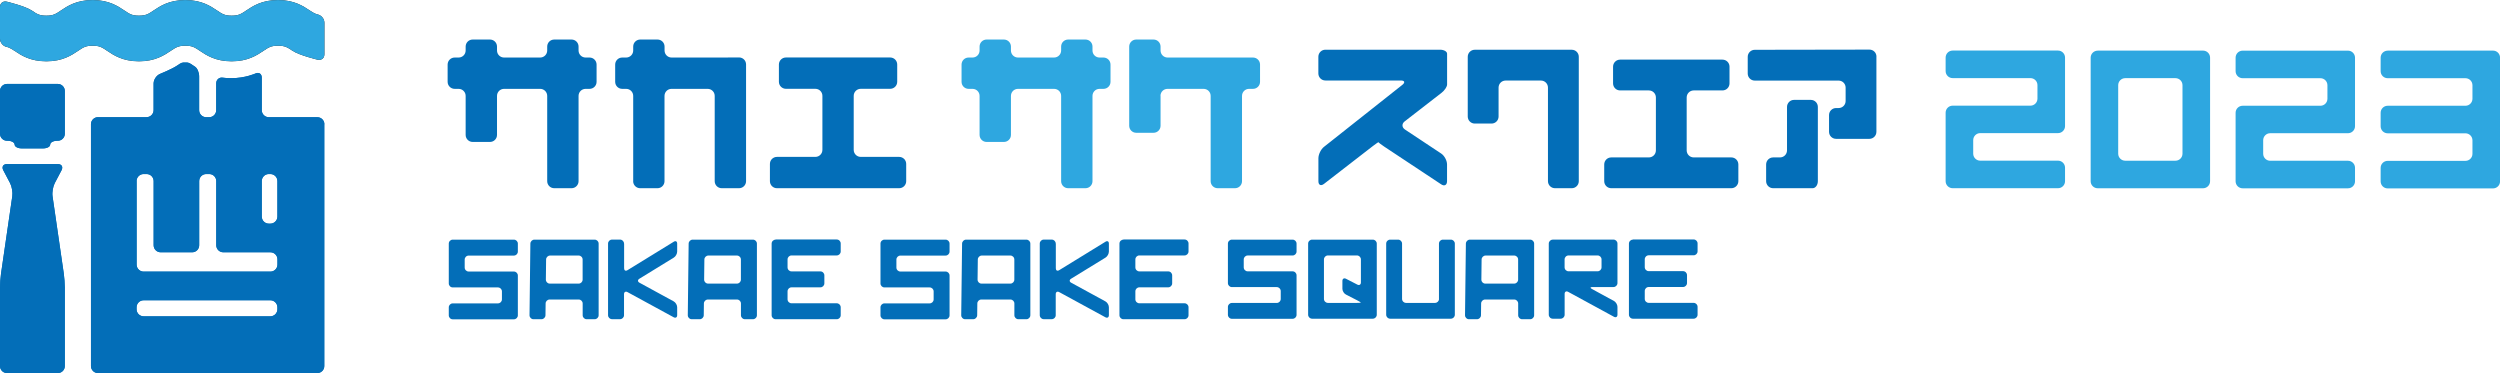 <svg width="1072" height="160" viewBox="0 0 1072 160" fill="none" xmlns="http://www.w3.org/2000/svg">
<g clip-path="url(#clip0_1522_3921)">
<path d="M420.043 57.858C420.043 59.516 421.396 60.868 423.056 60.868H430.477C432.137 60.868 433.49 59.516 433.49 57.858V41.111C433.49 39.452 434.843 38.101 436.503 38.101H451.999C453.66 38.101 455.013 39.452 455.013 41.111V77.697C455.013 79.355 456.365 80.706 458.026 80.706H465.446C467.106 80.706 468.459 79.355 468.459 77.697V41.111C468.459 39.452 469.812 38.101 471.472 38.101H473.174C474.834 38.101 476.187 36.75 476.187 35.092V27.68C476.187 26.022 474.834 24.671 473.174 24.671H471.472C469.812 24.671 468.459 23.319 468.459 21.661V19.962C468.459 18.303 467.106 16.952 465.446 16.952H458.026C456.365 16.952 455.013 18.303 455.013 19.962V21.661C455.013 23.319 453.66 24.671 451.999 24.671H436.503C434.843 24.671 433.49 23.319 433.49 21.661V19.962C433.49 18.303 432.137 16.952 430.477 16.952H423.056C421.396 16.952 420.043 18.303 420.043 19.962V21.661C420.043 23.319 418.69 24.671 417.03 24.671H415.329C413.668 24.671 412.315 26.022 412.315 27.68V35.092C412.315 36.75 413.668 38.101 415.329 38.101H417.03C418.69 38.101 420.043 39.452 420.043 41.111V57.858Z" fill="#2EA7E0"/>
<path d="M497.607 41.111C497.607 39.452 498.96 38.101 500.62 38.101H516.117C517.777 38.101 519.13 39.452 519.13 41.111V77.697C519.13 79.355 520.483 80.706 522.143 80.706H529.564C531.224 80.706 532.577 79.355 532.577 77.697V41.111C532.577 39.452 533.93 38.101 535.59 38.101H537.291C538.952 38.101 540.304 36.75 540.304 35.092V27.68C540.304 26.022 538.952 24.671 537.291 24.671H500.661C499.001 24.671 497.648 23.319 497.648 21.661V19.962C497.648 18.303 496.295 16.952 494.635 16.952H487.215C485.555 16.952 484.202 18.303 484.202 19.962V53.927C484.202 55.585 485.555 56.937 487.215 56.937H494.635C496.295 56.937 497.648 55.585 497.648 53.927V41.07L497.607 41.111Z" fill="#2EA7E0"/>
<path d="M199.67 57.858C199.67 59.516 201.023 60.868 202.683 60.868H210.104C211.764 60.868 213.117 59.516 213.117 57.858V41.111C213.117 39.452 214.47 38.101 216.13 38.101H231.626C233.287 38.101 234.64 39.452 234.64 41.111V77.697C234.64 79.355 235.992 80.706 237.653 80.706H245.073C246.733 80.706 248.086 79.355 248.086 77.697V41.111C248.086 39.452 249.439 38.101 251.099 38.101H252.801C254.461 38.101 255.814 36.75 255.814 35.092V27.68C255.814 26.022 254.461 24.671 252.801 24.671H251.099C249.439 24.671 248.086 23.319 248.086 21.661V19.962C248.086 18.303 246.733 16.952 245.073 16.952H237.653C235.992 16.952 234.64 18.303 234.64 19.962V21.661C234.64 23.319 233.287 24.671 231.626 24.671H216.13C214.47 24.671 213.117 23.319 213.117 21.661V19.962C213.117 18.303 211.764 16.952 210.104 16.952H202.683C201.023 16.952 199.67 18.303 199.67 19.962V21.661C199.67 23.319 198.317 24.671 196.657 24.671H194.956C193.295 24.671 191.942 26.022 191.942 27.68V35.092C191.942 36.75 193.295 38.101 194.956 38.101H196.657C198.317 38.101 199.67 39.452 199.67 41.111V57.858Z" fill="#036EB8"/>
<path d="M271.495 77.697C271.495 79.355 272.848 80.706 274.508 80.706H281.928C283.589 80.706 284.941 79.355 284.941 77.697V41.111C284.941 39.452 286.294 38.101 287.955 38.101H303.451C305.111 38.101 306.464 39.452 306.464 41.111V77.697C306.464 79.355 307.817 80.706 309.477 80.706H316.898C318.558 80.706 319.911 79.355 319.911 77.697V27.619C319.911 25.96 318.558 24.63 316.898 24.63L309.477 24.671C307.817 24.671 305.111 24.671 303.472 24.671H287.975C286.315 24.671 284.962 23.319 284.962 21.661V19.962C284.962 18.303 283.609 16.952 281.949 16.952H274.528C272.868 16.952 271.515 18.303 271.515 19.962V21.661C271.515 23.319 270.162 24.671 268.502 24.671H266.801C265.14 24.671 263.788 26.022 263.788 27.68V35.092C263.788 36.75 265.14 38.101 266.801 38.101H268.502C270.162 38.101 271.515 39.452 271.515 41.111V77.697H271.495Z" fill="#036EB8"/>
<path d="M385.566 80.706C387.226 80.706 388.579 79.355 388.579 77.697V70.285C388.579 68.627 387.226 67.276 385.566 67.276H369.086C367.425 67.276 366.072 65.924 366.072 64.266V41.09C366.072 39.432 367.425 38.081 369.086 38.081H381.712C383.373 38.081 384.726 36.729 384.726 35.071V27.66C384.726 26.001 383.373 24.65 381.712 24.65H337.006C335.346 24.65 333.993 26.001 333.993 27.66V35.071C333.993 36.729 335.346 38.081 337.006 38.081H349.633C351.294 38.081 352.646 39.432 352.646 41.09V64.266C352.646 65.924 351.294 67.276 349.633 67.276H333.153C331.493 67.276 330.14 68.627 330.14 70.285V77.697C330.14 79.355 331.493 80.706 333.153 80.706H385.566Z" fill="#036EB8"/>
<path d="M745.407 70.51C745.407 68.852 744.054 67.501 742.394 67.501H726.262C724.601 67.501 723.249 66.15 723.249 64.491V41.786C723.249 40.128 724.601 38.777 726.262 38.777H738.601C740.262 38.777 741.615 37.425 741.615 35.767V28.581C741.615 26.922 740.262 25.571 738.601 25.571H694.695C693.035 25.571 691.682 26.922 691.682 28.581V35.767C691.682 37.425 693.035 38.777 694.695 38.777H707.035C708.695 38.777 710.048 40.128 710.048 41.786V64.491C710.048 66.15 708.695 67.501 707.035 67.501H690.903C689.243 67.501 687.89 68.852 687.89 70.51V77.697C687.89 79.355 689.243 80.706 690.903 80.706H742.394C744.054 80.706 745.407 79.355 745.407 77.697V70.51Z" fill="#036EB8"/>
<path d="M642.589 37.548C642.589 35.89 643.942 34.539 645.602 34.539H660.75C662.411 34.539 663.764 35.89 663.764 37.548V77.697C663.764 79.355 665.117 80.706 666.777 80.706H673.972C675.632 80.706 676.985 79.355 676.985 77.697V24.343C676.985 22.685 675.632 21.333 673.972 21.333H632.381C630.721 21.333 629.368 22.685 629.368 24.343V49.976C629.368 51.634 630.721 52.985 632.381 52.985H639.576C641.236 52.985 642.589 51.634 642.589 49.976V37.528V37.548Z" fill="#036EB8"/>
<path d="M777.24 80.706C778.47 80.706 779.495 79.355 779.495 77.697V45.84C779.495 44.182 778.142 42.83 776.481 42.83H769.287C767.626 42.83 766.273 44.182 766.273 45.84V64.491C766.273 66.15 764.921 67.501 763.26 67.501H760.329C758.669 67.501 757.316 68.852 757.316 70.51V77.697C757.316 79.355 758.669 80.706 760.329 80.706H777.24Z" fill="#036EB8"/>
<path d="M804.625 24.261C804.625 22.603 803.272 21.252 801.612 21.272L752.438 21.354C750.777 21.354 749.424 22.705 749.424 24.363V31.55C749.424 33.208 750.777 34.559 752.438 34.559H788.391C790.051 34.559 791.404 35.91 791.404 37.569V43.322C791.404 44.98 790.051 46.331 788.391 46.331H787.304C785.644 46.331 784.291 47.683 784.291 49.341V56.527C784.291 58.186 785.644 59.537 787.304 59.537H801.592C803.252 59.537 804.605 58.186 804.605 56.527V49.341C804.605 47.683 804.605 44.98 804.605 43.342V24.302L804.625 24.261Z" fill="#036EB8"/>
<path d="M591.098 60.99C591.098 61.113 592.226 61.973 593.599 62.894L617.992 79.048C619.365 79.969 620.492 79.355 620.492 77.697V70.511C620.492 68.852 619.365 66.764 617.992 65.843L602.454 55.544C601.081 54.623 601.019 53.067 602.331 52.044L618.135 39.8C619.447 38.797 620.513 37.18 620.513 36.238V23.033C620.513 22.091 619.16 21.313 617.5 21.313H568.325C566.665 21.313 565.312 22.664 565.312 24.323V31.509C565.312 33.167 566.665 34.518 568.325 34.518H600.671C602.331 34.518 602.618 35.358 601.327 36.381L567.69 62.997C566.398 64.02 565.332 66.211 565.332 67.87V77.697C565.332 79.355 566.398 79.867 567.71 78.864L588.741 62.587C590.053 61.584 591.119 60.847 591.119 60.99H591.098Z" fill="#036EB8"/>
<path d="M194.136 102.756C193.213 102.756 192.435 103.514 192.435 104.456V121.551C192.435 122.472 193.193 123.25 194.136 123.25H213.527C214.449 123.25 215.228 124.008 215.228 124.949V128.389C215.228 129.31 214.47 130.088 213.527 130.088H194.136C193.213 130.088 192.435 130.846 192.435 131.788V135.227C192.435 136.148 193.193 136.926 194.136 136.926H220.353C221.275 136.926 222.054 136.169 222.054 135.227V118.132C222.054 117.21 221.296 116.432 220.353 116.432H200.962C200.039 116.432 199.26 115.675 199.26 114.733V111.294C199.26 110.372 200.019 109.594 200.962 109.594H220.353C221.275 109.594 222.054 108.837 222.054 107.895V104.456C222.054 103.534 221.296 102.756 220.353 102.756H194.136Z" fill="#036EB8"/>
<path d="M229.146 102.756C228.224 102.756 227.445 103.514 227.425 104.456L227.056 135.186C227.056 136.107 227.794 136.885 228.736 136.885H232.18C233.103 136.885 233.881 136.128 233.902 135.186L233.963 130.129C233.963 129.208 234.742 128.43 235.685 128.43H248.148C249.07 128.43 249.849 129.187 249.849 130.129V135.186C249.849 136.107 250.608 136.885 251.551 136.885H254.994C255.917 136.885 256.696 136.128 256.696 135.186V104.456C256.696 103.534 255.937 102.756 254.994 102.756H229.187H229.146ZM235.747 121.612C234.824 121.612 234.066 120.855 234.066 119.913L234.168 111.273C234.168 110.352 234.947 109.574 235.89 109.574H248.128C249.05 109.574 249.829 110.331 249.829 111.273V119.913C249.829 120.834 249.07 121.612 248.128 121.612H235.747Z" fill="#036EB8"/>
<path d="M297.015 102.756C296.092 102.756 295.313 103.514 295.293 104.456L294.924 135.186C294.924 136.107 295.662 136.885 296.605 136.885H300.048C300.971 136.885 301.75 136.128 301.77 135.186L301.832 130.129C301.832 129.208 302.611 128.43 303.553 128.43H316.016C316.939 128.43 317.718 129.187 317.718 130.129V135.186C317.718 136.107 318.476 136.885 319.419 136.885H322.862C323.785 136.885 324.564 136.128 324.564 135.186V104.456C324.564 103.534 323.805 102.756 322.862 102.756H297.056H297.015ZM303.615 121.612C302.693 121.612 301.934 120.855 301.934 119.913L302.037 111.273C302.037 110.352 302.816 109.574 303.758 109.574H315.996C316.918 109.574 317.697 110.331 317.697 111.273V119.913C317.697 120.834 316.939 121.612 315.996 121.612H303.615Z" fill="#036EB8"/>
<path d="M332.579 102.756C331.656 102.756 330.877 103.514 330.877 104.456V135.186C330.877 136.107 331.636 136.885 332.579 136.885H358.796C359.718 136.885 360.497 136.128 360.497 135.186V131.747C360.497 130.825 359.739 130.047 358.796 130.047H339.405C338.482 130.047 337.703 129.29 337.703 128.348V124.909C337.703 123.987 338.462 123.209 339.405 123.209H351.785C352.708 123.209 353.487 122.452 353.487 121.51V118.07C353.487 117.149 352.728 116.371 351.785 116.371H339.405C338.482 116.371 337.703 115.614 337.703 114.672V111.232C337.703 110.311 338.462 109.533 339.405 109.533H358.796C359.718 109.533 360.497 108.775 360.497 107.834V104.394C360.497 103.473 359.739 102.695 358.796 102.695H332.579V102.756Z" fill="#036EB8"/>
<path d="M267.58 104.435C267.58 103.514 266.821 102.736 265.878 102.736H262.435C261.512 102.736 260.733 103.493 260.733 104.435V135.166C260.733 136.087 261.492 136.865 262.435 136.865H265.878C266.801 136.865 267.58 136.107 267.58 135.166V126.137C267.58 125.216 268.256 124.806 269.076 125.257L288.877 136.046C289.697 136.496 290.373 136.087 290.373 135.166V131.726C290.373 130.805 289.697 129.679 288.877 129.228L274.201 121.223C273.381 120.773 273.36 120.015 274.16 119.524L288.939 110.454C289.738 109.963 290.373 108.816 290.373 107.875V104.435C290.373 103.514 289.717 103.145 288.939 103.637L269.056 115.859C268.256 116.351 267.621 115.982 267.621 115.061V104.455L267.58 104.435Z" fill="#036EB8"/>
<path d="M379.253 102.756C378.33 102.756 377.551 103.514 377.551 104.456V121.551C377.551 122.472 378.31 123.25 379.253 123.25H398.644C399.566 123.25 400.345 124.008 400.345 124.949V128.389C400.345 129.31 399.587 130.088 398.644 130.088H379.253C378.33 130.088 377.551 130.846 377.551 131.788V135.227C377.551 136.148 378.31 136.926 379.253 136.926H405.469C406.392 136.926 407.171 136.169 407.171 135.227V118.132C407.171 117.21 406.412 116.432 405.469 116.432H386.078C385.156 116.432 384.377 115.675 384.377 114.733V111.294C384.377 110.372 385.136 109.594 386.078 109.594H405.469C406.392 109.594 407.171 108.837 407.171 107.895V104.456C407.171 103.534 406.412 102.756 405.469 102.756H379.253Z" fill="#036EB8"/>
<path d="M481.721 102.756C480.799 102.756 480.02 103.514 480.02 104.456V135.186C480.02 136.107 480.778 136.885 481.721 136.885H507.938C508.861 136.885 509.64 136.128 509.64 135.186V131.747C509.64 130.825 508.881 130.047 507.938 130.047H488.547C487.625 130.047 486.846 129.29 486.846 128.348V124.909C486.846 123.987 487.604 123.209 488.547 123.209H500.928C501.85 123.209 502.629 122.452 502.629 121.51V118.07C502.629 117.149 501.871 116.371 500.928 116.371H488.547C487.625 116.371 486.846 115.614 486.846 114.672V111.232C486.846 110.311 487.604 109.533 488.547 109.533H507.938C508.861 109.533 509.64 108.775 509.64 107.834V104.394C509.64 103.473 508.881 102.695 507.938 102.695H481.721V102.756Z" fill="#036EB8"/>
<path d="M452.696 104.435C452.696 103.514 451.938 102.736 450.995 102.736H447.551C446.629 102.736 445.85 103.493 445.85 104.435V135.166C445.85 136.087 446.609 136.865 447.551 136.865H450.995C451.918 136.865 452.696 136.107 452.696 135.166V126.137C452.696 125.216 453.373 124.806 454.193 125.257L473.994 136.046C474.814 136.496 475.49 136.087 475.49 135.166V131.726C475.49 130.805 474.814 129.679 473.994 129.228L459.317 121.223C458.497 120.773 458.477 120.015 459.276 119.524L474.055 110.454C474.855 109.963 475.49 108.816 475.49 107.875V104.435C475.49 103.514 474.834 103.145 474.055 103.637L454.172 115.859C453.373 116.351 452.737 115.982 452.737 115.061V104.455L452.696 104.435Z" fill="#036EB8"/>
<path d="M414.263 102.756C413.34 102.756 412.561 103.514 412.541 104.456L412.172 135.186C412.172 136.107 412.91 136.885 413.853 136.885H417.296C418.219 136.885 418.998 136.128 419.018 135.186L419.08 130.129C419.08 129.208 419.859 128.43 420.801 128.43H433.264C434.187 128.43 434.966 129.187 434.966 130.129V135.186C434.966 136.107 435.724 136.885 436.667 136.885H440.111C441.033 136.885 441.812 136.128 441.812 135.186V104.456C441.812 103.534 441.053 102.756 440.111 102.756H414.304H414.263ZM420.863 121.612C419.941 121.612 419.182 120.855 419.182 119.913L419.285 111.273C419.285 110.352 420.064 109.574 421.006 109.574H433.244C434.166 109.574 434.945 110.331 434.945 111.273V119.913C434.945 120.834 434.187 121.612 433.244 121.612H420.863Z" fill="#036EB8"/>
<path d="M528.231 102.756C527.309 102.756 526.53 103.514 526.53 104.456V121.408C526.53 122.329 527.288 123.107 528.231 123.107H547.479C548.401 123.107 549.18 123.864 549.18 124.806V128.205C549.18 129.126 548.422 129.904 547.479 129.904H528.231C527.309 129.904 526.53 130.662 526.53 131.603V135.002C526.53 135.923 527.288 136.701 528.231 136.701H554.263C555.186 136.701 555.965 135.944 555.965 135.002V118.05C555.965 117.129 555.206 116.351 554.263 116.351H535.016C534.094 116.351 533.315 115.593 533.315 114.651V111.253C533.315 110.331 534.073 109.553 535.016 109.553H554.263C555.186 109.553 555.965 108.796 555.965 107.854V104.456C555.965 103.534 555.206 102.756 554.263 102.756H528.231Z" fill="#036EB8"/>
<path d="M617.049 128.184C617.049 129.106 616.29 129.884 615.347 129.884H602.905C601.983 129.884 601.204 129.126 601.204 128.184V104.456C601.204 103.534 600.445 102.756 599.502 102.756H596.1C595.177 102.756 594.398 103.514 594.398 104.456V134.961C594.398 135.882 595.157 136.66 596.1 136.66H622.132C623.055 136.66 623.833 135.903 623.833 134.961V104.456C623.833 103.534 623.075 102.756 622.132 102.756H618.729C617.807 102.756 617.028 103.514 617.028 104.456V128.184H617.049Z" fill="#036EB8"/>
<path d="M700.188 102.756C699.266 102.756 698.487 103.514 698.487 104.456V134.961C698.487 135.882 699.245 136.66 700.188 136.66H726.22C727.143 136.66 727.922 135.903 727.922 134.961V131.562C727.922 130.641 727.163 129.863 726.22 129.863H706.973C706.051 129.863 705.272 129.106 705.272 128.164V124.765C705.272 123.844 706.03 123.066 706.973 123.066H721.69C722.613 123.066 723.392 122.308 723.392 121.367V117.968C723.392 117.047 722.633 116.269 721.69 116.269H706.973C706.051 116.269 705.272 115.511 705.272 114.569V111.171C705.272 110.249 706.03 109.471 706.973 109.471H726.22C727.143 109.471 727.922 108.714 727.922 107.772V104.374C727.922 103.452 727.163 102.674 726.22 102.674H700.188V102.756Z" fill="#036EB8"/>
<path d="M562.627 102.756C561.704 102.756 560.925 103.514 560.925 104.456V134.961C560.925 135.882 561.684 136.66 562.627 136.66H588.659C589.581 136.66 590.36 135.903 590.36 134.961V104.456C590.36 103.534 589.602 102.756 588.659 102.756H562.627ZM583.555 121.121C583.555 122.042 582.879 122.472 582.038 122.042L577.139 119.524C576.319 119.094 575.622 119.524 575.622 120.445V123.844C575.622 124.765 576.299 125.891 577.139 126.301L582.038 128.819C582.858 129.249 583.555 129.658 583.555 129.74C583.555 129.822 582.797 129.884 581.854 129.884H569.411C568.489 129.884 567.71 129.126 567.71 128.184V111.232C567.71 110.311 568.469 109.533 569.411 109.533H581.854C582.776 109.533 583.555 110.29 583.555 111.232V121.121Z" fill="#036EB8"/>
<path d="M665.813 102.756C664.891 102.756 664.112 103.514 664.112 104.455V134.961C664.112 135.882 664.87 136.66 665.813 136.66H669.216C670.138 136.66 670.917 135.903 670.917 134.961V126.014C670.917 125.093 671.594 124.683 672.414 125.134L692.071 135.841C692.891 136.292 693.567 135.882 693.567 134.961V131.562C693.567 130.641 692.891 129.515 692.071 129.065L682.601 123.905C681.781 123.455 681.883 123.086 682.806 123.086H691.866C692.788 123.086 693.567 122.329 693.567 121.387V104.435C693.567 103.514 692.809 102.736 691.866 102.736H665.834L665.813 102.756ZM686.742 114.631C686.742 115.552 685.983 116.33 685.04 116.33H672.598C671.676 116.33 670.897 115.573 670.897 114.631V111.232C670.897 110.311 671.655 109.533 672.598 109.533H685.04C685.963 109.533 686.742 110.29 686.742 111.232V114.631Z" fill="#036EB8"/>
<path d="M630.29 102.756C629.368 102.756 628.589 103.514 628.569 104.456L628.2 135.186C628.2 136.107 628.938 136.885 629.881 136.885H633.324C634.247 136.885 635.026 136.128 635.046 135.186L635.107 130.129C635.107 129.208 635.886 128.43 636.829 128.43H649.292C650.214 128.43 650.993 129.187 650.993 130.129V135.186C650.993 136.107 651.752 136.885 652.695 136.885H656.138C657.061 136.885 657.84 136.128 657.84 135.186V104.456C657.84 103.534 657.081 102.756 656.138 102.756H630.332H630.29ZM636.891 121.612C635.968 121.612 635.21 120.855 635.21 119.913L635.312 111.273C635.312 110.352 636.091 109.574 637.034 109.574H649.272C650.194 109.574 650.973 110.331 650.973 111.273V119.913C650.973 120.834 650.214 121.612 649.272 121.612H636.891Z" fill="#036EB8"/>
<path d="M27.795 39.002C27.795 37.344 26.442 35.992 24.782 35.992H3.013C1.353 35.992 0 37.344 0 39.002V57.346C0 59.005 1.353 60.356 3.013 60.356H3.259C4.92 60.356 6.272 61.093 6.272 61.994C6.272 62.894 7.625 63.632 9.286 63.632H18.51C20.17 63.632 21.523 62.894 21.523 61.994C21.523 61.093 22.876 60.356 24.536 60.356H24.782C26.442 60.356 27.795 59.005 27.795 57.346V39.002Z" fill="#036EB8"/>
<path d="M26.381 73.008C27.16 71.534 26.422 70.347 24.782 70.347H3.013C1.353 70.347 0.635 71.555 1.414 73.008L4.305 78.495C5.083 79.969 5.514 82.488 5.268 84.125L0.43 117.374C0.184 119.012 0 121.715 0 123.353V156.97C0 158.628 1.353 159.98 3.013 159.98H24.782C26.442 159.98 27.795 158.628 27.795 156.97V123.353C27.795 121.694 27.59 119.012 27.365 117.374L22.527 84.125C22.281 82.488 22.732 79.949 23.491 78.495L26.381 73.008Z" fill="#036EB8"/>
<path d="M139.099 53.272C139.099 51.614 137.746 50.262 136.086 50.262H115.26C113.599 50.262 112.247 48.911 112.247 47.253V33.29C112.247 31.631 111.017 30.833 109.5 31.529C109.5 31.529 105.134 33.515 99.312 33.515C96.791 33.515 95.664 33.31 95.664 33.31C94.044 33.003 92.712 34.109 92.712 35.747V47.253C92.712 48.911 91.359 50.262 89.699 50.262H88.407C86.747 50.262 85.394 48.911 85.394 47.253V32.717C85.394 31.058 84.595 29.216 83.632 28.602L82.894 28.11C81.028 26.861 80.967 26.8 79.43 26.8C77.892 26.8 77.831 26.841 75.965 28.11C73.69 29.646 68.648 31.672 68.648 31.672C67.11 32.287 65.86 34.15 65.86 35.808V47.232C65.86 48.891 64.507 50.242 62.847 50.242H42.021C40.36 50.242 39.008 51.593 39.008 53.252V156.97C39.008 158.628 40.36 159.98 42.021 159.98H136.045C137.705 159.98 139.058 158.628 139.058 156.97V53.272H139.099ZM115.936 74.626C117.597 74.626 118.949 75.977 118.949 77.635V92.888C118.949 94.546 117.597 95.898 115.936 95.898H115.26C113.599 95.898 112.247 94.546 112.247 92.888V77.635C112.247 75.977 113.599 74.626 115.26 74.626H115.936ZM58.563 77.635C58.563 75.977 59.915 74.626 61.576 74.626H62.867C64.528 74.626 65.88 75.977 65.88 77.635V105.172C65.88 106.831 67.233 108.182 68.894 108.182H82.402C84.062 108.182 85.415 106.831 85.415 105.172V77.635C85.415 75.977 86.768 74.626 88.428 74.626H89.719C91.38 74.626 92.733 75.977 92.733 77.635V105.172C92.733 106.831 94.085 108.182 95.746 108.182H115.957C117.617 108.182 118.97 109.533 118.97 111.191V113.464C118.97 115.122 117.617 116.474 115.957 116.474H61.596C59.936 116.474 58.583 115.122 58.583 113.464V77.635H58.563ZM58.563 131.767C58.563 130.109 59.915 128.758 61.576 128.758H115.936C117.597 128.758 118.949 130.109 118.949 131.767V132.627C118.949 134.285 117.597 135.637 115.936 135.637H61.576C59.915 135.637 58.563 134.285 58.563 132.627V131.767Z" fill="#036EB8"/>
<path d="M139.099 23.299C139.099 24.957 137.787 25.981 136.168 25.592C136.168 25.592 128.255 23.688 125.427 21.763C123.274 20.31 122.209 19.593 119.216 19.593C116.223 19.593 115.157 20.33 113.005 21.763C110.176 23.667 106.282 26.288 99.333 26.288C92.384 26.288 88.49 23.667 85.661 21.763C83.508 20.31 82.443 19.593 79.47 19.593C76.498 19.593 75.412 20.33 73.26 21.763C70.431 23.667 66.536 26.288 59.587 26.288C52.639 26.288 48.744 23.667 45.915 21.763C43.763 20.31 42.697 19.593 39.725 19.593C36.753 19.593 35.666 20.31 33.535 21.763C30.706 23.667 26.811 26.288 19.863 26.288C12.914 26.288 9.019 23.667 6.19 21.763C4.059 20.31 2.952 20.125 2.952 20.125C1.332 19.859 0 18.262 0 16.604V3.01C0 1.351 1.312 0.328 2.931 0.717C2.931 0.717 10.843 2.621 13.672 4.545C15.804 5.999 16.89 6.715 19.863 6.715C22.835 6.715 23.921 5.999 26.053 4.545C28.882 2.641 32.776 0.021 39.725 0.021C46.674 0.021 50.568 2.641 53.397 4.545C55.549 5.999 56.615 6.715 59.587 6.715C62.56 6.715 63.646 5.999 65.798 4.545C68.627 2.641 72.522 0.021 79.47 0.021C86.419 0.021 90.314 2.641 93.142 4.545C95.295 5.999 96.361 6.715 99.333 6.715C102.305 6.715 103.391 5.999 105.544 4.545C108.372 2.641 112.267 0.021 119.216 0.021C126.165 0.021 130.059 2.641 132.888 4.545C135.04 5.999 136.127 6.183 136.127 6.183C137.766 6.47 139.099 8.067 139.099 9.725V23.319V23.299Z" fill="#231815"/>
<path d="M27.795 39.002C27.795 37.344 26.442 35.992 24.782 35.992H3.013C1.353 35.992 0 37.344 0 39.002V57.346C0 59.005 1.353 60.356 3.013 60.356H3.259C4.92 60.356 6.272 61.093 6.272 61.994C6.272 62.894 7.625 63.632 9.286 63.632H18.51C20.17 63.632 21.523 62.894 21.523 61.994C21.523 61.093 22.876 60.356 24.536 60.356H24.782C26.442 60.356 27.795 59.005 27.795 57.346V39.002Z" fill="#036EB8"/>
<path d="M26.381 73.008C27.16 71.534 26.422 70.347 24.782 70.347H3.013C1.353 70.347 0.635 71.555 1.414 73.008L4.305 78.495C5.083 79.969 5.514 82.488 5.268 84.125L0.43 117.374C0.184 119.012 0 121.715 0 123.353V156.97C0 158.628 1.353 159.98 3.013 159.98H24.782C26.442 159.98 27.795 158.628 27.795 156.97V123.353C27.795 121.694 27.59 119.012 27.365 117.374L22.527 84.125C22.281 82.488 22.732 79.949 23.491 78.495L26.381 73.008Z" fill="#036EB8"/>
<path d="M139.099 53.272C139.099 51.614 137.746 50.262 136.086 50.262H115.26C113.599 50.262 112.247 48.911 112.247 47.253V33.29C112.247 31.631 111.017 30.833 109.5 31.529C109.5 31.529 105.134 33.515 99.312 33.515C96.791 33.515 95.664 33.31 95.664 33.31C94.044 33.003 92.712 34.109 92.712 35.747V47.253C92.712 48.911 91.359 50.262 89.699 50.262H88.407C86.747 50.262 85.394 48.911 85.394 47.253V32.717C85.394 31.058 84.595 29.216 83.632 28.602L82.894 28.11C81.028 26.861 80.967 26.8 79.43 26.8C77.892 26.8 77.831 26.841 75.965 28.11C73.69 29.646 68.648 31.672 68.648 31.672C67.11 32.287 65.86 34.15 65.86 35.808V47.232C65.86 48.891 64.507 50.242 62.847 50.242H42.021C40.36 50.242 39.008 51.593 39.008 53.252V156.97C39.008 158.628 40.36 159.98 42.021 159.98H136.045C137.705 159.98 139.058 158.628 139.058 156.97V53.272H139.099ZM115.936 74.626C117.597 74.626 118.949 75.977 118.949 77.635V92.888C118.949 94.546 117.597 95.898 115.936 95.898H115.26C113.599 95.898 112.247 94.546 112.247 92.888V77.635C112.247 75.977 113.599 74.626 115.26 74.626H115.936ZM58.563 77.635C58.563 75.977 59.915 74.626 61.576 74.626H62.867C64.528 74.626 65.88 75.977 65.88 77.635V105.172C65.88 106.831 67.233 108.182 68.894 108.182H82.402C84.062 108.182 85.415 106.831 85.415 105.172V77.635C85.415 75.977 86.768 74.626 88.428 74.626H89.719C91.38 74.626 92.733 75.977 92.733 77.635V105.172C92.733 106.831 94.085 108.182 95.746 108.182H115.957C117.617 108.182 118.97 109.533 118.97 111.191V113.464C118.97 115.122 117.617 116.474 115.957 116.474H61.596C59.936 116.474 58.583 115.122 58.583 113.464V77.635H58.563ZM58.563 131.767C58.563 130.109 59.915 128.758 61.576 128.758H115.936C117.597 128.758 118.949 130.109 118.949 131.767V132.627C118.949 134.285 117.597 135.637 115.936 135.637H61.576C59.915 135.637 58.563 134.285 58.563 132.627V131.767Z" fill="#036EB8"/>
<path d="M139.099 23.299C139.099 24.957 137.787 25.981 136.168 25.592C136.168 25.592 128.255 23.688 125.427 21.763C123.274 20.31 122.209 19.593 119.216 19.593C116.223 19.593 115.157 20.33 113.005 21.763C110.176 23.667 106.282 26.288 99.333 26.288C92.384 26.288 88.49 23.667 85.661 21.763C83.508 20.31 82.443 19.593 79.47 19.593C76.498 19.593 75.412 20.33 73.26 21.763C70.431 23.667 66.536 26.288 59.587 26.288C52.639 26.288 48.744 23.667 45.915 21.763C43.763 20.31 42.697 19.593 39.725 19.593C36.753 19.593 35.666 20.31 33.535 21.763C30.706 23.667 26.811 26.288 19.863 26.288C12.914 26.288 9.019 23.667 6.19 21.763C4.059 20.31 2.952 20.125 2.952 20.125C1.332 19.859 0 18.262 0 16.604V3.01C0 1.351 1.312 0.328 2.931 0.717C2.931 0.717 10.843 2.621 13.672 4.545C15.804 5.999 16.89 6.715 19.863 6.715C22.835 6.715 23.921 5.999 26.053 4.545C28.882 2.641 32.776 0.021 39.725 0.021C46.674 0.021 50.568 2.641 53.397 4.545C55.549 5.999 56.615 6.715 59.587 6.715C62.56 6.715 63.646 5.999 65.798 4.545C68.627 2.641 72.522 0.021 79.47 0.021C86.419 0.021 90.314 2.641 93.142 4.545C95.295 5.999 96.361 6.715 99.333 6.715C102.305 6.715 103.391 5.999 105.544 4.545C108.372 2.641 112.267 0.021 119.216 0.021C126.165 0.021 130.059 2.641 132.888 4.545C135.04 5.999 136.127 6.183 136.127 6.183C137.766 6.47 139.099 8.067 139.099 9.725V23.319V23.299Z" fill="#2EA7E0"/>
<path d="M882.476 80.706C884.137 80.706 885.489 79.355 885.489 77.697V71.903C885.489 70.244 884.137 68.893 882.476 68.893H849.126C847.466 68.893 846.113 67.542 846.113 65.884V60.09C846.113 58.431 847.466 57.08 849.126 57.08H882.476C884.137 57.08 885.489 55.729 885.489 54.07V24.691C885.489 23.033 884.137 21.681 882.476 21.681H837.299C835.639 21.681 834.286 23.033 834.286 24.691V30.485C834.286 32.143 835.639 33.495 837.299 33.495H870.649C872.309 33.495 873.662 34.846 873.662 36.504V42.298C873.662 43.956 872.309 45.308 870.649 45.308H837.299C835.639 45.308 834.286 46.659 834.286 48.317V77.697C834.286 79.355 835.639 80.706 837.299 80.706H882.476Z" fill="#2EA7E0"/>
<path d="M899.49 21.722C897.829 21.722 896.477 23.074 896.477 24.732V77.717C896.477 79.376 897.829 80.727 899.49 80.727H944.667C946.327 80.727 947.68 79.376 947.68 77.717V24.712C947.68 23.053 946.327 21.702 944.667 21.702H899.49V21.722ZM935.853 65.904C935.853 67.562 934.5 68.914 932.84 68.914H911.297C909.636 68.914 908.283 67.562 908.283 65.904V36.525C908.283 34.866 909.636 33.515 911.297 33.515H932.84C934.5 33.515 935.853 34.866 935.853 36.525V65.904Z" fill="#2EA7E0"/>
<path d="M1006.82 57.121C1008.48 57.121 1009.83 55.77 1009.83 54.111V24.732C1009.83 23.073 1008.48 21.722 1006.82 21.722H961.639C959.979 21.722 958.626 23.073 958.626 24.732V30.526C958.626 32.184 959.979 33.535 961.639 33.535H994.989C996.65 33.535 998.002 34.887 998.002 36.545V42.339C998.002 43.997 996.65 45.349 994.989 45.349H961.639C959.979 45.349 958.626 46.7 958.626 48.358V77.738C958.626 79.396 959.979 80.747 961.639 80.747H1006.82C1008.48 80.747 1009.83 79.396 1009.83 77.738V71.944C1009.83 70.285 1008.48 68.934 1006.82 68.934H973.466C971.806 68.934 970.453 67.583 970.453 65.924V60.13C970.453 58.472 971.806 57.121 973.466 57.121H1006.82Z" fill="#2EA7E0"/>
<path d="M1023.83 21.722C1022.17 21.722 1020.82 23.074 1020.82 24.732V30.526C1020.82 32.184 1022.17 33.536 1023.83 33.536H1057.18C1058.84 33.536 1060.19 34.887 1060.19 36.545V42.339C1060.19 43.998 1058.84 45.349 1057.18 45.349H1023.83C1022.17 45.349 1020.82 46.7 1020.82 48.358V54.152C1020.82 55.811 1022.17 57.162 1023.83 57.162H1057.18C1058.84 57.162 1060.19 58.513 1060.19 60.172V65.966C1060.19 67.624 1058.84 68.975 1057.18 68.975H1023.83C1022.17 68.975 1020.82 70.326 1020.82 71.985V77.779C1020.82 79.437 1022.17 80.788 1023.83 80.788H1069.01C1070.67 80.788 1072.02 79.437 1072.02 77.779V24.712C1072.02 23.053 1070.67 21.702 1069.01 21.702H1023.83V21.722Z" fill="#2EA7E0"/>
</g>
<defs>
<clipPath id="clip0_1522_3921">
<rect width="1072" height="160" fill="white"/>
</clipPath>
</defs>
</svg>
